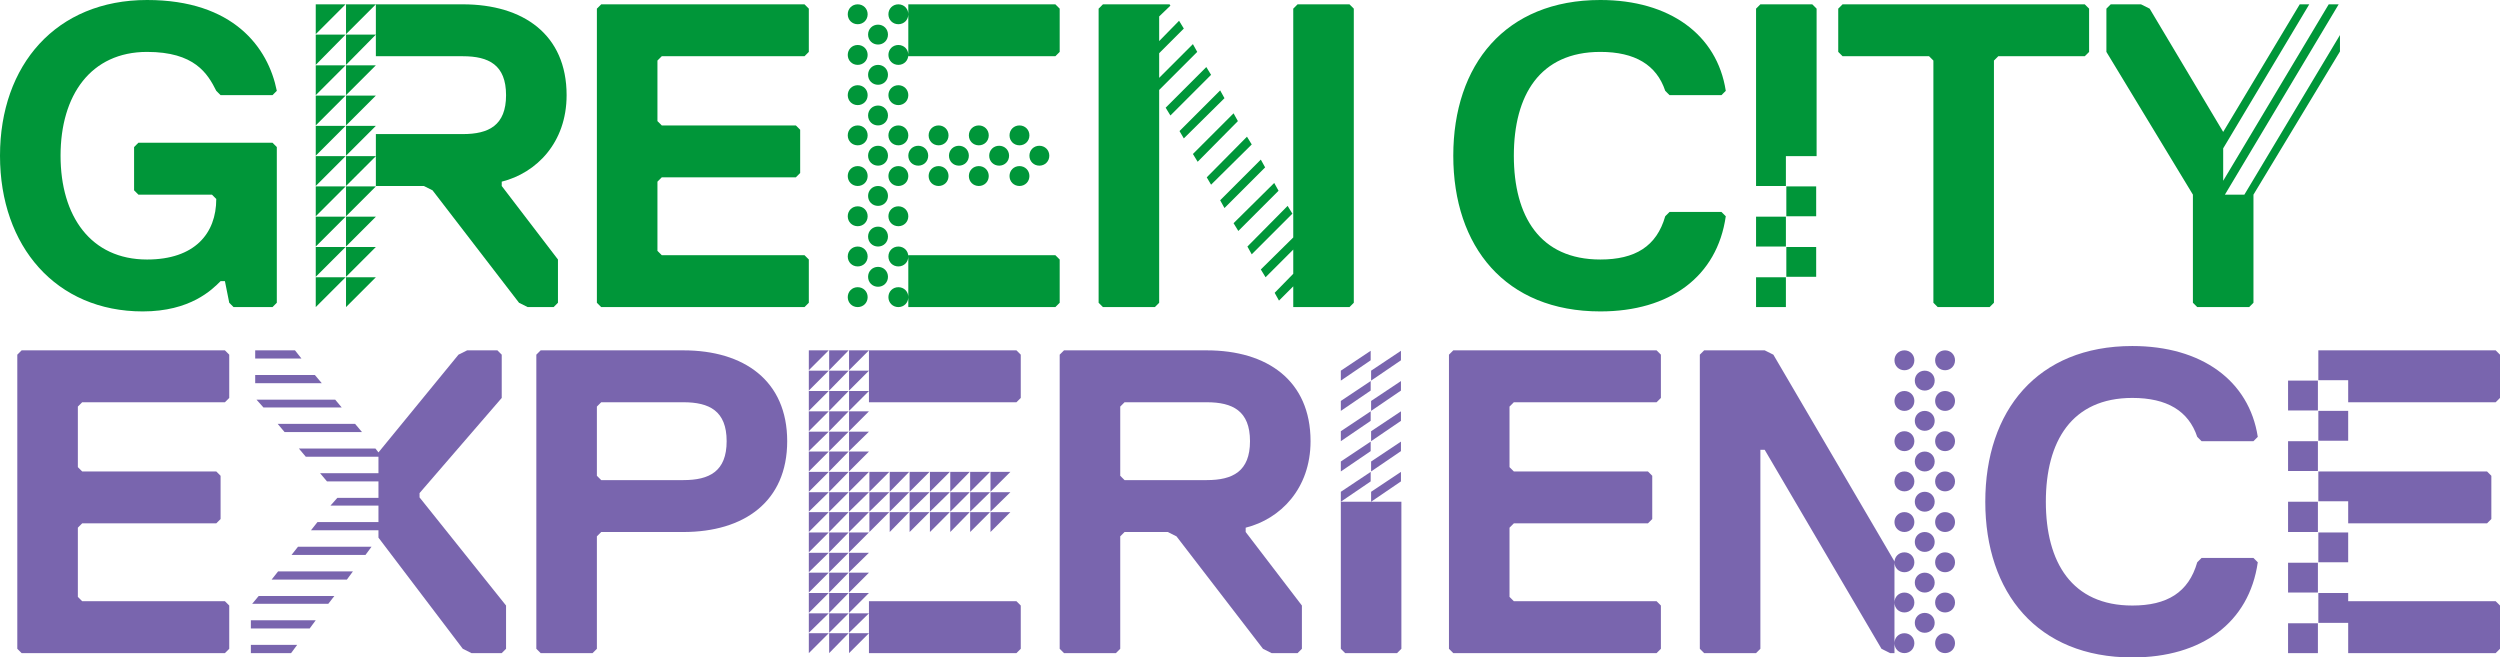 <?xml version="1.0" encoding="utf-8"?>
<!-- Generator: Adobe Illustrator 26.3.1, SVG Export Plug-In . SVG Version: 6.00 Build 0)  -->
<svg version="1.1" id="Ebene_1" xmlns="http://www.w3.org/2000/svg" xmlns:xlink="http://www.w3.org/1999/xlink" x="0px" y="0px"
	 viewBox="0 0 578 152" style="enable-background:new 0 0 578 152;" xml:space="preserve">
<style type="text/css">
	.st0{fill:#009639;}
	.st1{fill:#7965AE;}
</style>
<g>
	<path class="st0" d="M63,71h-9l-1-1l-1-5h-1c-2,2-7,7-18,7C13,72,0,57,0,36C0,15,13,0,34,0c20,0,28,11,30,21l-1,1H51l-1-1
		c-2-4-5-9-16-9c-13,0-20,10-20,24c0,14,7,24,20,24c11,0,16-6,16-14l-1-1H32l-1-1V34l1-1h31l1,1v36L63,71z"/>
	<path class="st0" d="M73,1h6.9L73,7.9V1z M73,8h6.9L73,15V8z M73,15.1h6.9L73,22V15.1z M73,22.1h6.9L73,29V22.1z M73,29.1h6.9
		L73,36V29.1z M73,36.1h6.9L73,43V36.1z M73,43.1h6.9L73,50V43.1z M73,50.1h6.9L73,57V50.1z M73,57.1h6.9L73,64V57.1z M73,64.1h6.9
		L73,71V64.1z M80,1h6.9L80,7.9V1z M80,8h6.9L80,15V8z M80,15.1h6.9L80,22V15.1z M80,22.1h6.9L80,29V22.1z M80,29.1h6.9L80,36V29.1z
		 M80,36.1h6.9L80,43V36.1z M80,43.1h6.9L80,50V43.1z M80,50.1h6.9L80,57V50.1z M80,57.1h6.9L80,64V57.1z M80,64.1h6.9L80,71V64.1z
		 M107,13H86.9V1H107c14,0,24,7,24,21c0,11-7,18-15,20v1l13,17v10l-1,1h-6l-2-1l-20-26l-2-1H86.9V31H107c6,0,10-2,10-9
		S113,13,107,13z"/>
	<path class="st0" d="M186,71h-47l-1-1V2l1-1h47l1,1v10l-1,1h-33l-1,1v14l1,1h31l1,1v10l-1,1h-31l-1,1v16l1,1h33l1,1v10L186,71z"/>
	<path class="st0" d="M196,3.3c0-1.3,1-2.3,2.3-2.3c1.3,0,2.3,1,2.3,2.3s-1,2.3-2.3,2.3C197,5.6,196,4.6,196,3.3z M196,12.7
		c0-1.3,1-2.3,2.3-2.3c1.3,0,2.3,1,2.3,2.3s-1,2.3-2.3,2.3C197,15,196,14,196,12.7z M196,22c0-1.3,1-2.3,2.3-2.3
		c1.3,0,2.3,1,2.3,2.3s-1,2.3-2.3,2.3C197,24.3,196,23.3,196,22z M196,31.3c0-1.3,1-2.3,2.3-2.3c1.3,0,2.3,1,2.3,2.3
		c0,1.3-1,2.3-2.3,2.3C197,33.6,196,32.6,196,31.3z M196,40.7c0-1.3,1-2.3,2.3-2.3c1.3,0,2.3,1,2.3,2.3s-1,2.3-2.3,2.3
		C197,43,196,42,196,40.7z M196,50c0-1.3,1-2.3,2.3-2.3c1.3,0,2.3,1,2.3,2.3c0,1.3-1,2.3-2.3,2.3C197,52.3,196,51.3,196,50z
		 M196,59.3c0-1.3,1-2.3,2.3-2.3c1.3,0,2.3,1,2.3,2.3c0,1.3-1,2.3-2.3,2.3C197,61.6,196,60.6,196,59.3z M196,68.7
		c0-1.3,1-2.3,2.3-2.3c1.3,0,2.3,1,2.3,2.3c0,1.3-1,2.3-2.3,2.3C197,71,196,70,196,68.7z M200.7,8c0-1.3,1-2.3,2.3-2.3
		c1.3,0,2.3,1,2.3,2.3c0,1.3-1,2.3-2.3,2.3C201.7,10.3,200.7,9.3,200.7,8z M200.7,17.3c0-1.3,1-2.3,2.3-2.3c1.3,0,2.3,1,2.3,2.3
		c0,1.3-1,2.3-2.3,2.3C201.7,19.6,200.7,18.6,200.7,17.3z M200.7,26.7c0-1.3,1-2.3,2.3-2.3c1.3,0,2.3,1,2.3,2.3s-1,2.3-2.3,2.3
		C201.7,29,200.7,28,200.7,26.7z M200.7,36c0-1.3,1-2.3,2.3-2.3c1.3,0,2.3,1,2.3,2.3c0,1.3-1,2.3-2.3,2.3
		C201.7,38.3,200.7,37.3,200.7,36z M200.7,45.3c0-1.3,1-2.3,2.3-2.3c1.3,0,2.3,1,2.3,2.3c0,1.3-1,2.3-2.3,2.3
		C201.7,47.6,200.7,46.6,200.7,45.3z M200.7,54.7c0-1.3,1-2.3,2.3-2.3c1.3,0,2.3,1,2.3,2.3c0,1.3-1,2.3-2.3,2.3
		C201.7,57,200.7,56,200.7,54.7z M200.7,64c0-1.3,1-2.3,2.3-2.3c1.3,0,2.3,1,2.3,2.3c0,1.3-1,2.3-2.3,2.3
		C201.7,66.3,200.7,65.3,200.7,64z M205.4,3.3c0-1.3,1-2.3,2.3-2.3c1.3,0,2.3,1,2.3,2.3s-1,2.3-2.3,2.3
		C206.4,5.6,205.4,4.6,205.4,3.3z M205.4,12.7c0-1.3,1-2.3,2.3-2.3c1.3,0,2.3,1,2.3,2.3s-1,2.3-2.3,2.3
		C206.4,15,205.4,14,205.4,12.7z M205.4,22c0-1.3,1-2.3,2.3-2.3c1.3,0,2.3,1,2.3,2.3s-1,2.3-2.3,2.3C206.4,24.3,205.4,23.3,205.4,22
		z M205.4,31.3c0-1.3,1-2.3,2.3-2.3c1.3,0,2.3,1,2.3,2.3c0,1.3-1,2.3-2.3,2.3C206.4,33.6,205.4,32.6,205.4,31.3z M205.4,40.7
		c0-1.3,1-2.3,2.3-2.3c1.3,0,2.3,1,2.3,2.3s-1,2.3-2.3,2.3C206.4,43,205.4,42,205.4,40.7z M205.4,50c0-1.3,1-2.3,2.3-2.3
		c1.3,0,2.3,1,2.3,2.3c0,1.3-1,2.3-2.3,2.3C206.4,52.3,205.4,51.3,205.4,50z M205.4,59.3c0-1.3,1-2.3,2.3-2.3c1.3,0,2.3,1,2.3,2.3
		c0,1.3-1,2.3-2.3,2.3C206.4,61.6,205.4,60.6,205.4,59.3z M205.4,68.7c0-1.3,1-2.3,2.3-2.3c1.3,0,2.3,1,2.3,2.3c0,1.3-1,2.3-2.3,2.3
		C206.4,71,205.4,70,205.4,68.7z M210,13V1h34l1,1v10l-1,1H210z M210,36c0-1.3,1-2.3,2.3-2.3c1.3,0,2.3,1,2.3,2.3
		c0,1.3-1,2.3-2.3,2.3C211,38.3,210,37.3,210,36z M244,71h-34V59h34l1,1v10L244,71z M214.7,31.3c0-1.3,1-2.3,2.3-2.3
		c1.3,0,2.3,1,2.3,2.3c0,1.3-1,2.3-2.3,2.3C215.7,33.6,214.7,32.6,214.7,31.3z M214.7,40.7c0-1.3,1-2.3,2.3-2.3c1.3,0,2.3,1,2.3,2.3
		s-1,2.3-2.3,2.3C215.7,43,214.7,42,214.7,40.7z M219.4,36c0-1.3,1-2.3,2.3-2.3c1.3,0,2.3,1,2.3,2.3c0,1.3-1,2.3-2.3,2.3
		C220.4,38.3,219.4,37.3,219.4,36z M224,31.3c0-1.3,1-2.3,2.3-2.3s2.3,1,2.3,2.3c0,1.3-1,2.3-2.3,2.3S224,32.6,224,31.3z M224,40.7
		c0-1.3,1-2.3,2.3-2.3s2.3,1,2.3,2.3s-1,2.3-2.3,2.3S224,42,224,40.7z M228.7,36c0-1.3,1-2.3,2.3-2.3c1.3,0,2.3,1,2.3,2.3
		c0,1.3-1,2.3-2.3,2.3C229.7,38.3,228.7,37.3,228.7,36z M233.4,31.3c0-1.3,1-2.3,2.3-2.3c1.3,0,2.3,1,2.3,2.3c0,1.3-1,2.3-2.3,2.3
		C234.4,33.6,233.4,32.6,233.4,31.3z M233.4,40.7c0-1.3,1-2.3,2.3-2.3c1.3,0,2.3,1,2.3,2.3s-1,2.3-2.3,2.3
		C234.4,43,233.4,42,233.4,40.7z M238,36c0-1.3,1-2.3,2.3-2.3c1.3,0,2.3,1,2.3,2.3c0,1.3-1,2.3-2.3,2.3C239,38.3,238,37.3,238,36z"
		/>
	<path class="st0" d="M268,20.8V70l-1,1h-12l-1-1V2l1-1h15.4l0.2,0.3L268,3.8v5.7l4.6-4.7l1.1,1.8l-5.7,5.7V18l7.8-7.8l1,1.8
		L268,20.8z M270.6,26.7l-1.1-1.8l9.4-9.4l1.1,1.8L270.6,26.7z M273.7,32l-1-1.7l9.4-9.4l1,1.8L273.7,32z M276.9,37.4l-1.1-1.8
		l9.4-9.4l1,1.8L276.9,37.4z M280,42.7l-1-1.7l9.3-9.4l1.1,1.8L280,42.7z M283.1,48.1l-1-1.8l9.4-9.4l1,1.8L283.1,48.1z M286.3,53.4
		l-1.1-1.8l9.4-9.3l1,1.8L286.3,53.4z M289.4,58.8l-1-1.8l9.3-9.4l1.1,1.8L289.4,58.8z M295.7,69.5l-1-1.8l4.3-4.4v-5.6l-6.4,6.4
		l-1.1-1.8l7.5-7.4V2l1-1h12l1,1v68l-1,1h-13v-4.8L295.7,69.5z"/>
	<path class="st0" d="M385,50l1-1h12l1,1c-2,14-13,22-29,22c-22,0-34-15-34-36c0-21,12-36,34-36c16,0,27,8,29,21l-1,1h-12l-1-1
		c-2-6-7-9-15-9c-14,0-20,10-20,24c0,14,6,24,20,24C378,60,383,57,385,50z"/>
	<path class="st0" d="M406,2l1-1h12l1,1v34.1h-7.1V43H406V2z M406,50.1h6.9V57H406V50.1z M406,64.1h6.9V71H406V64.1z M413,43.1h6.9
		V50H413V43.1z M413,57.1h6.9V64H413V57.1z"/>
	<path class="st0" d="M482,13h-20l-1,1v56l-1,1h-12l-1-1V14l-1-1h-20l-1-1V2l1-1h56l1,1v10L482,13z"/>
	<path class="st0" d="M520,71h-12l-1-1V45l-20-33V2l1-1h7l2,1l17,28.5L531.7,1h2.2L514,34.3v7.5L538.4,1h2.3l-26.3,44h4.5L541,8.1
		v3.8L521,45v25L520,71z"/>
	<path class="st1" d="M52,151H5l-1-1V82l1-1h47l1,1v10l-1,1H19l-1,1v14l1,1h31l1,1v10l-1,1H19l-1,1v16l1,1h33l1,1v10L52,151z"/>
	<path class="st1" d="M73,143.4l-1.4,1.9H58v-1.9H73z M68.7,149.1l-1.4,1.9H58v-1.9H68.7z M75.9,139.6H58.3l1.5-1.8h17.5L75.9,139.6
		z M69.7,82.9H59V81h9.2L69.7,82.9z M74.4,88.6H59v-1.9h13.8L74.4,88.6z M79,94.2H60.9l-1.6-1.8h18.2L79,94.2z M80.2,134H62.8
		l1.5-1.9h17.3L80.2,134z M83.7,99.9H65.8L64.2,98h17.9L83.7,99.9z M84.5,128.3H67.4l1.5-1.9h17L84.5,128.3z M87.5,116.9H76.4
		l1.6-1.8h9.5v-3.8H75.6l-1.6-1.9h13.5v-3.8H70.7l-1.6-1.9h17.7l0.7,0.9L106,82l2-1h7l1,1v10l-19,22v1l20,25v10l-1,1h-7l-2-1
		l-19.5-25.7v-1.7H71.9l1.5-1.9h14.1V116.9z"/>
	<path class="st1" d="M158,123h-19l-1,1v26l-1,1h-12l-1-1V82l1-1h33c14,0,24,7,24,21S172,123,158,123z M158,93h-19l-1,1v16l1,1h19
		c6,0,10-2,10-9S164,93,158,93z"/>
	<path class="st1" d="M187,81h4.6l-4.6,4.6V81z M187,85.7h4.6l-4.6,4.6V85.7z M187,90.4h4.6L187,95V90.4z M187,95.1h4.6l-4.6,4.6
		V95.1z M187,99.8h4.6l-4.6,4.5V99.8z M187,104.4h4.6L187,109V104.4z M187,109.1h4.6l-4.6,4.6V109.1z M187,113.8h4.6l-4.6,4.5V113.8
		z M187,118.4h4.6L187,123V118.4z M187,123.1h4.6l-4.6,4.6V123.1z M187,127.8h4.6l-4.6,4.5V127.8z M187,132.4h4.6L187,137V132.4z
		 M187,137.1h4.6l-4.6,4.6V137.1z M187,141.8h4.6l-4.6,4.5V141.8z M187,146.4h4.6L187,151V146.4z M191.7,81h4.5l-4.5,4.6V81z
		 M191.7,85.7h4.5l-4.5,4.6V85.7z M191.7,90.4h4.5l-4.5,4.6V90.4z M191.7,95.1h4.5l-4.5,4.6V95.1z M191.7,99.8h4.5l-4.5,4.5V99.8z
		 M191.7,104.4h4.5l-4.5,4.6V104.4z M191.7,109.1h4.5l-4.5,4.6V109.1z M191.7,113.8h4.5l-4.5,4.5V113.8z M191.7,118.4h4.5l-4.5,4.6
		V118.4z M191.7,123.1h4.5l-4.5,4.6V123.1z M191.7,127.8h4.5l-4.5,4.5V127.8z M191.7,132.4h4.5l-4.5,4.6V132.4z M191.7,137.1h4.5
		l-4.5,4.6V137.1z M191.7,141.8h4.5l-4.5,4.5V141.8z M191.7,146.4h4.5l-4.5,4.6V146.4z M196.3,81h4.6l-4.6,4.6V81z M196.3,85.7h4.6
		l-4.6,4.6V85.7z M196.3,90.4h4.6l-4.6,4.6V90.4z M196.3,95.1h4.6l-4.6,4.6V95.1z M196.3,99.8h4.6l-4.6,4.5V99.8z M196.3,104.4h4.6
		l-4.6,4.6V104.4z M196.3,109.1h4.6l-4.6,4.6V109.1z M196.3,113.8h4.6l-4.6,4.5V113.8z M196.3,118.4h4.6l-4.6,4.6V118.4z
		 M196.3,123.1h4.6l-4.6,4.6V123.1z M196.3,127.8h4.6l-4.6,4.5V127.8z M196.3,132.4h4.6l-4.6,4.6V132.4z M196.3,137.1h4.6l-4.6,4.6
		V137.1z M196.3,141.8h4.6l-4.6,4.5V141.8z M196.3,146.4h4.6l-4.6,4.6V146.4z M200.9,93V81H235l1,1v10l-1,1H200.9z M235,151h-34.1
		v-12H235l1,1v10L235,151z M201,109.1h4.6l-4.6,4.6V109.1z M201,113.8h4.6l-4.6,4.5V113.8z M201,118.4h4.6L201,123V118.4z
		 M205.7,109.1h4.5l-4.5,4.6V109.1z M205.7,113.8h4.5l-4.5,4.5V113.8z M205.7,118.4h4.5l-4.5,4.6V118.4z M210.3,109.1h4.6l-4.6,4.6
		V109.1z M210.3,113.8h4.6l-4.6,4.5V113.8z M210.3,118.4h4.6l-4.6,4.6V118.4z M215,109.1h4.6l-4.6,4.6V109.1z M215,113.8h4.6
		l-4.6,4.5V113.8z M215,118.4h4.6L215,123V118.4z M219.7,109.1h4.5l-4.5,4.6V109.1z M219.7,113.8h4.5l-4.5,4.5V113.8z M219.7,118.4
		h4.5l-4.5,4.6V118.4z M224.3,109.1h4.6l-4.6,4.6V109.1z M224.3,113.8h4.6l-4.6,4.5V113.8z M224.3,118.4h4.6l-4.6,4.6V118.4z
		 M229,109.1h4.6l-4.6,4.6V109.1z M229,113.8h4.6l-4.6,4.5V113.8z M229,118.4h4.6L229,123V118.4z"/>
	<path class="st1" d="M288,122v1l13,17v10l-1,1h-6l-2-1l-20-26l-2-1h-10l-1,1v26l-1,1h-12l-1-1V82l1-1h33c14,0,24,7,24,21
		C303,113,296,120,288,122z M279,93h-19l-1,1v16l1,1h19c6,0,10-2,10-9S285,93,279,93z"/>
	<path class="st1" d="M310,85.7l6.9-4.6v2.2L310,88V85.7z M310,92.7l6.9-4.6v2.2L310,95V92.7z M310,99.7l6.9-4.6v2.2L310,102V99.7z
		 M310,106.7l6.9-4.6v2.2L310,109V106.7z M310,113.7l6.9-4.6v2.2L310,116V113.7z M323,151h-12l-1-1v-34h14v34L323,151z M317,85.7
		l6.9-4.6v2.2L317,88V85.7z M317,92.7l6.9-4.6v2.2L317,95V92.7z M317,99.7l6.9-4.6v2.2L317,102V99.7z M317,106.7l6.9-4.6v2.2
		L317,109V106.7z M317,113.7l6.9-4.6v2.2L317,116V113.7z"/>
	<path class="st1" d="M383,151h-47l-1-1V82l1-1h47l1,1v10l-1,1h-33l-1,1v14l1,1h31l1,1v10l-1,1h-31l-1,1v16l1,1h33l1,1v10L383,151z"
		/>
	<path class="st1" d="M394,81h14l2,1l28,47.8V151h-1l-2-1l-27-46h-1v46l-1,1h-12l-1-1V82L394,81z M438,83.3c0-1.3,1-2.3,2.3-2.3
		s2.3,1,2.3,2.3s-1,2.3-2.3,2.3S438,84.6,438,83.3z M438,92.7c0-1.3,1-2.3,2.3-2.3s2.3,1,2.3,2.3s-1,2.3-2.3,2.3S438,94,438,92.7z
		 M438,102c0-1.3,1-2.3,2.3-2.3s2.3,1,2.3,2.3s-1,2.3-2.3,2.3S438,103.3,438,102z M438,111.3c0-1.3,1-2.3,2.3-2.3s2.3,1,2.3,2.3
		c0,1.3-1,2.3-2.3,2.3S438,112.6,438,111.3z M438,120.7c0-1.3,1-2.3,2.3-2.3s2.3,1,2.3,2.3s-1,2.3-2.3,2.3S438,122,438,120.7z
		 M438,130c0-1.3,1-2.3,2.3-2.3s2.3,1,2.3,2.3c0,1.3-1,2.3-2.3,2.3S438,131.3,438,130z M438,139.3c0-1.3,1-2.3,2.3-2.3
		s2.3,1,2.3,2.3c0,1.3-1,2.3-2.3,2.3S438,140.6,438,139.3z M438,148.7c0-1.3,1-2.3,2.3-2.3s2.3,1,2.3,2.3c0,1.3-1,2.3-2.3,2.3
		S438,150,438,148.7z M442.7,88c0-1.3,1-2.3,2.3-2.3c1.3,0,2.3,1,2.3,2.3c0,1.3-1,2.3-2.3,2.3C443.7,90.3,442.7,89.3,442.7,88z
		 M442.7,97.3c0-1.3,1-2.3,2.3-2.3c1.3,0,2.3,1,2.3,2.3c0,1.3-1,2.3-2.3,2.3C443.7,99.6,442.7,98.6,442.7,97.3z M442.7,106.7
		c0-1.3,1-2.3,2.3-2.3c1.3,0,2.3,1,2.3,2.3s-1,2.3-2.3,2.3C443.7,109,442.7,108,442.7,106.7z M442.7,116c0-1.3,1-2.3,2.3-2.3
		c1.3,0,2.3,1,2.3,2.3c0,1.3-1,2.3-2.3,2.3C443.7,118.3,442.7,117.3,442.7,116z M442.7,125.3c0-1.3,1-2.3,2.3-2.3
		c1.3,0,2.3,1,2.3,2.3c0,1.3-1,2.3-2.3,2.3C443.7,127.6,442.7,126.6,442.7,125.3z M442.7,134.7c0-1.3,1-2.3,2.3-2.3
		c1.3,0,2.3,1,2.3,2.3c0,1.3-1,2.3-2.3,2.3C443.7,137,442.7,136,442.7,134.7z M442.7,144c0-1.3,1-2.3,2.3-2.3c1.3,0,2.3,1,2.3,2.3
		c0,1.3-1,2.3-2.3,2.3C443.7,146.3,442.7,145.3,442.7,144z M447.4,83.3c0-1.3,1-2.3,2.3-2.3c1.3,0,2.3,1,2.3,2.3s-1,2.3-2.3,2.3
		C448.4,85.6,447.4,84.6,447.4,83.3z M447.4,92.7c0-1.3,1-2.3,2.3-2.3c1.3,0,2.3,1,2.3,2.3s-1,2.3-2.3,2.3
		C448.4,95,447.4,94,447.4,92.7z M447.4,102c0-1.3,1-2.3,2.3-2.3c1.3,0,2.3,1,2.3,2.3s-1,2.3-2.3,2.3
		C448.4,104.3,447.4,103.3,447.4,102z M447.4,111.3c0-1.3,1-2.3,2.3-2.3c1.3,0,2.3,1,2.3,2.3c0,1.3-1,2.3-2.3,2.3
		C448.4,113.6,447.4,112.6,447.4,111.3z M447.4,120.7c0-1.3,1-2.3,2.3-2.3c1.3,0,2.3,1,2.3,2.3s-1,2.3-2.3,2.3
		C448.4,123,447.4,122,447.4,120.7z M447.4,130c0-1.3,1-2.3,2.3-2.3c1.3,0,2.3,1,2.3,2.3c0,1.3-1,2.3-2.3,2.3
		C448.4,132.3,447.4,131.3,447.4,130z M447.4,139.3c0-1.3,1-2.3,2.3-2.3c1.3,0,2.3,1,2.3,2.3c0,1.3-1,2.3-2.3,2.3
		C448.4,141.6,447.4,140.6,447.4,139.3z M447.4,148.7c0-1.3,1-2.3,2.3-2.3c1.3,0,2.3,1,2.3,2.3c0,1.3-1,2.3-2.3,2.3
		C448.4,151,447.4,150,447.4,148.7z"/>
	<path class="st1" d="M508,130l1-1h12l1,1c-2,14-13,22-29,22c-22,0-34-15-34-36c0-21,12-36,34-36c16,0,27,8,29,21l-1,1h-12l-1-1
		c-2-6-7-9-15-9c-14,0-20,10-20,24c0,14,6,24,20,24C501,140,506,137,508,130z"/>
	<path class="st1" d="M529,88h6.9v6.9H529V88z M529,102h6.9v6.9H529V102z M529,116h6.9v7H529V116z M529,130.1h6.9v6.9H529V130.1z
		 M529,144.1h6.9v6.9H529V144.1z M536,81h41l1,1v10l-1,1h-34.1v-5.1H536V81z M536,95h6.9v6.9H536V95z M536,109h39l1,1v10l-1,1h-32.1
		v-5.1H536V109z M536,123.1h6.9v6.9H536V123.1z M536,137.1h6.9v1.9H577l1,1v10l-1,1h-34.1v-7H536V137.1z"/>
</g>
</svg>
